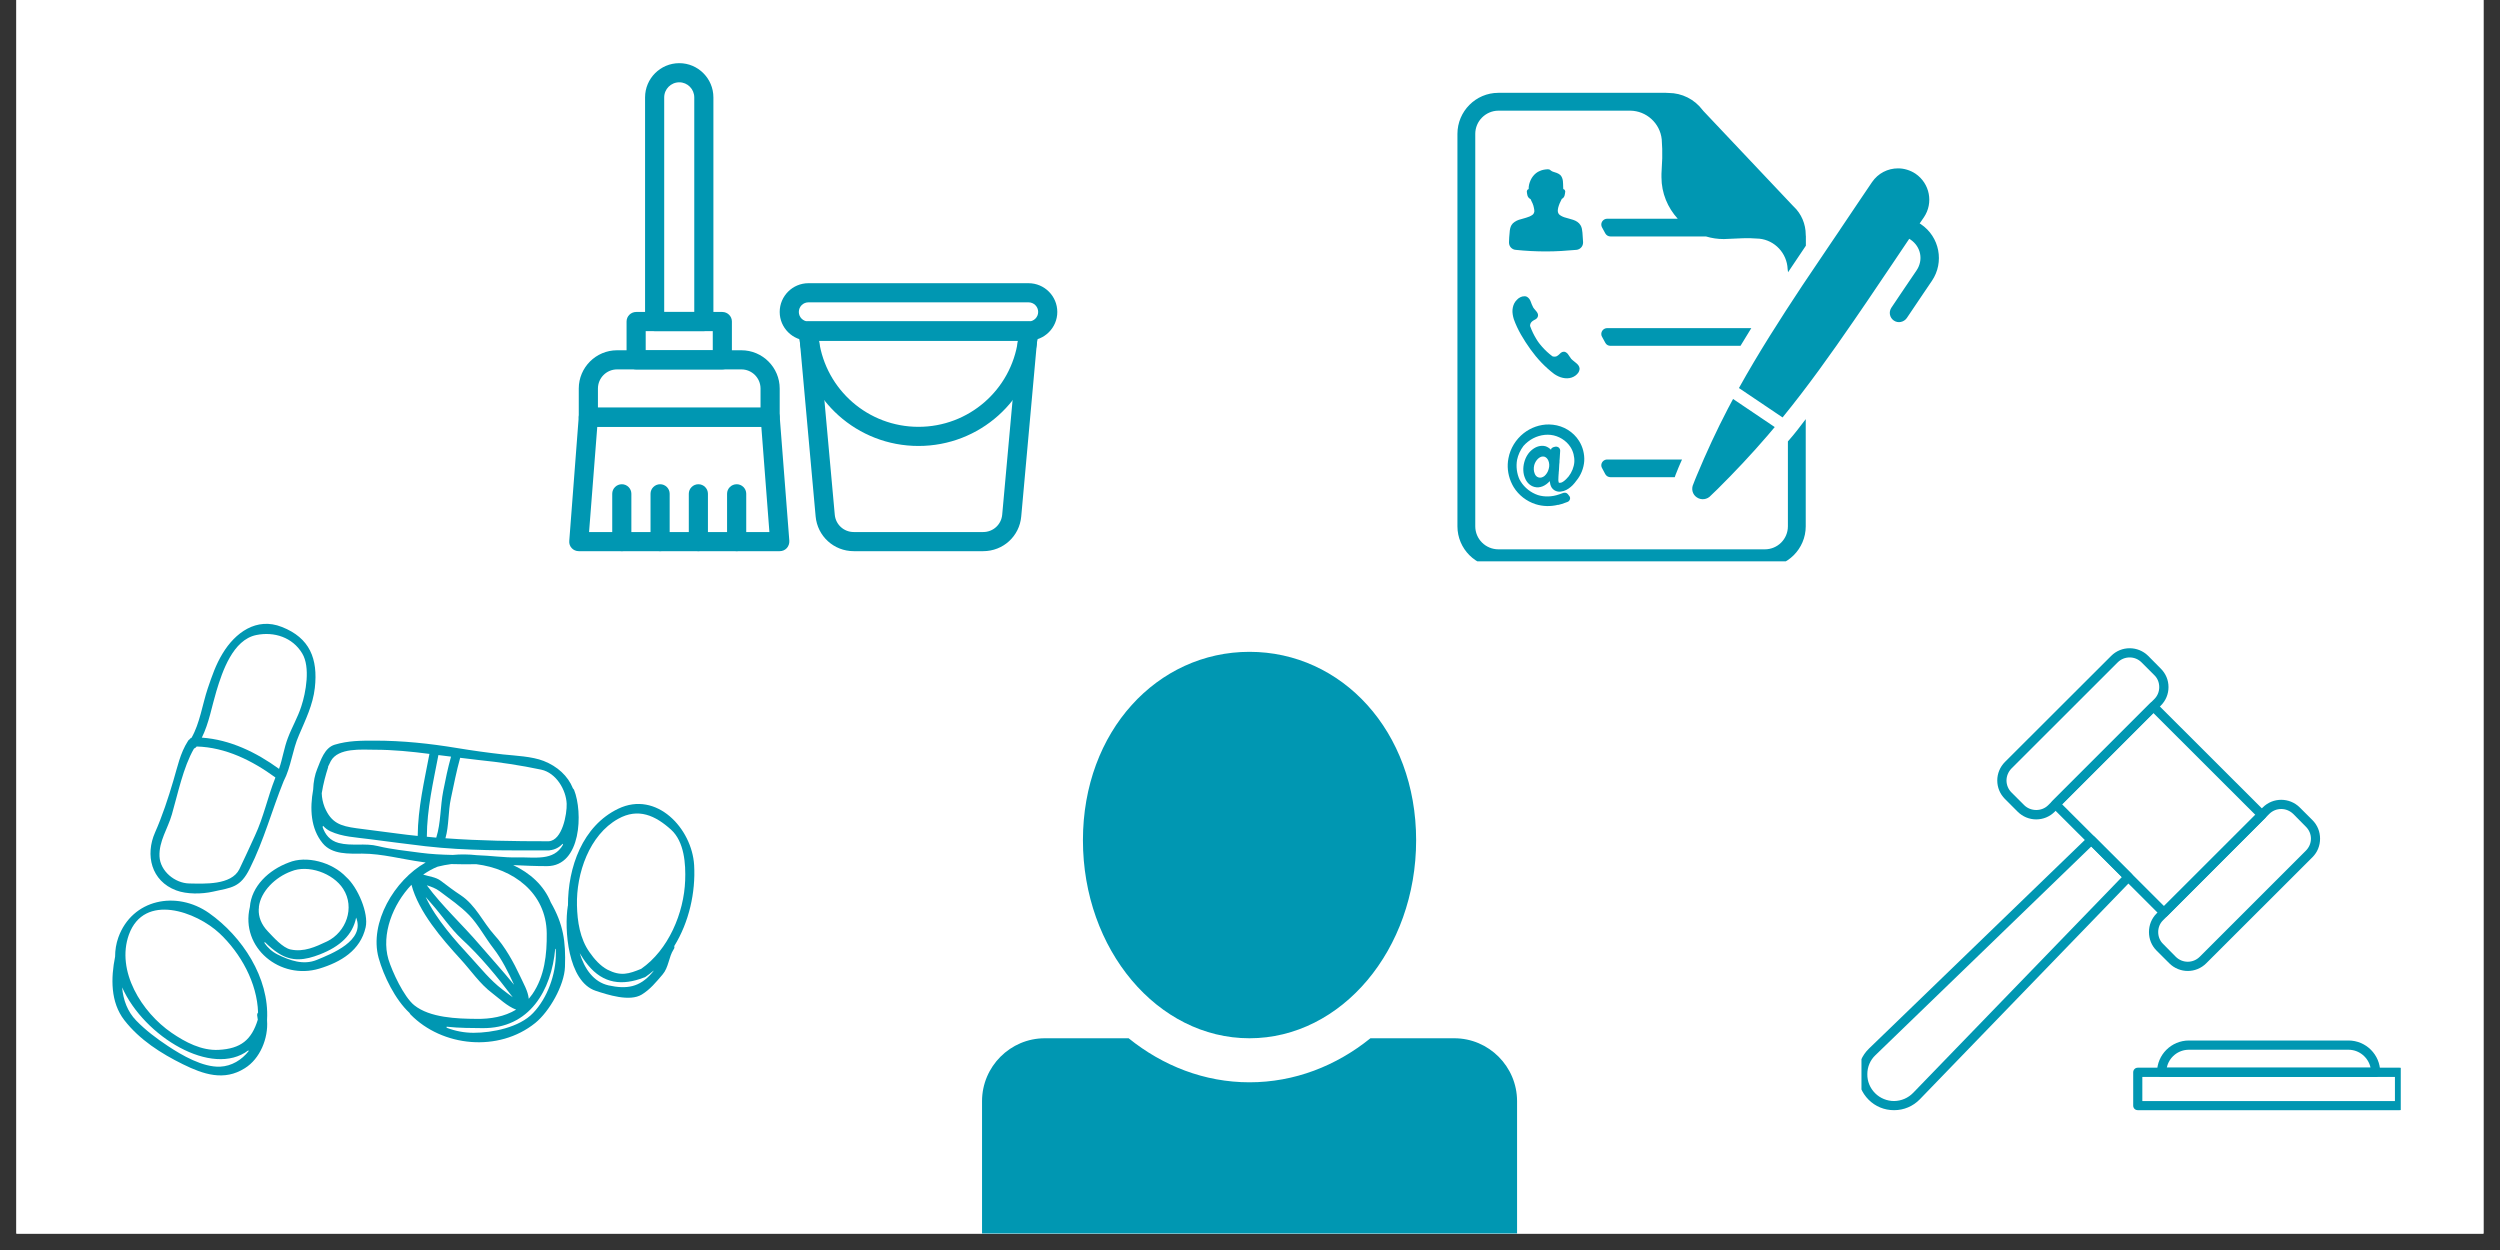<svg xmlns="http://www.w3.org/2000/svg" xmlns:xlink="http://www.w3.org/1999/xlink" width="100" zoomAndPan="magnify" viewBox="0 0 75 37.5" height="50" preserveAspectRatio="xMidYMid meet" version="1.0"><rect x="0" y="0" width="75" height="37.5" fill="#333333" stroke="none"/><defs><clipPath id="07c86d4612"><path d="M 0.492 0 L 74.504 0 L 74.504 37.008 L 0.492 37.008 Z M 0.492 0 " clip-rule="nonzero"/></clipPath><clipPath id="65162d8f72"><path d="M 29.43 31 L 45.711 31 L 45.711 37.008 L 29.43 37.008 Z M 29.43 31 " clip-rule="nonzero"/></clipPath><clipPath id="4f0449cd56"><path d="M 32 19.555 L 43 19.555 L 43 32 L 32 32 Z M 32 19.555 " clip-rule="nonzero"/></clipPath><clipPath id="ae04557efc"><path d="M 43.562 2.777 L 58.363 2.777 L 58.363 16.84 L 43.562 16.84 Z M 43.562 2.777 " clip-rule="nonzero"/></clipPath><clipPath id="8edce778df"><path d="M 19 1.891 L 22 1.891 L 22 10 L 19 10 Z M 19 1.891 " clip-rule="nonzero"/></clipPath><clipPath id="ec04da111c"><path d="M 17.066 12 L 24 12 L 24 16.691 L 17.066 16.691 Z M 17.066 12 " clip-rule="nonzero"/></clipPath><clipPath id="394076e925"><path d="M 17.066 10 L 24 10 L 24 13 L 17.066 13 Z M 17.066 10 " clip-rule="nonzero"/></clipPath><clipPath id="ef02e77056"><path d="M 18 14 L 19 14 L 19 16.691 L 18 16.691 Z M 18 14 " clip-rule="nonzero"/></clipPath><clipPath id="0056cadb7c"><path d="M 19 14 L 21 14 L 21 16.691 L 19 16.691 Z M 19 14 " clip-rule="nonzero"/></clipPath><clipPath id="d009d87032"><path d="M 20 14 L 22 14 L 22 16.691 L 20 16.691 Z M 20 14 " clip-rule="nonzero"/></clipPath><clipPath id="54940bd7ec"><path d="M 21 14 L 23 14 L 23 16.691 L 21 16.691 Z M 21 14 " clip-rule="nonzero"/></clipPath><clipPath id="b04fe9b5a5"><path d="M 23 8 L 31.867 8 L 31.867 11 L 23 11 Z M 23 8 " clip-rule="nonzero"/></clipPath><clipPath id="779c8e31dd"><path d="M 23 9 L 31.867 9 L 31.867 14 L 23 14 Z M 23 9 " clip-rule="nonzero"/></clipPath><clipPath id="927b89f189"><path d="M 23 9 L 31.867 9 L 31.867 16.691 L 23 16.691 Z M 23 9 " clip-rule="nonzero"/></clipPath><clipPath id="987d9e148f"><path d="M 4 18.504 L 10 18.504 L 10 27 L 4 27 Z M 4 18.504 " clip-rule="nonzero"/></clipPath><clipPath id="9b105ef1d2"><path d="M 3.305 27 L 9 27 L 9 32.566 L 3.305 32.566 Z M 3.305 27 " clip-rule="nonzero"/></clipPath><clipPath id="b6d1fecb18"><path d="M 59 19.367 L 66 19.367 L 66 25 L 59 25 Z M 59 19.367 " clip-rule="nonzero"/></clipPath><clipPath id="0dcb5abf68"><path d="M 55.844 25 L 64 25 L 64 33.43 L 55.844 33.43 Z M 55.844 25 " clip-rule="nonzero"/></clipPath><clipPath id="95d02adfc7"><path d="M 63 32 L 72.023 32 L 72.023 33.43 L 63 33.43 Z M 63 32 " clip-rule="nonzero"/></clipPath></defs><g clip-path="url(#07c86d4612)"><path fill="#ffffff" d="M 0.492 0 L 74.508 0 L 74.508 37.008 L 0.492 37.008 Z M 0.492 0 " fill-opacity="1" fill-rule="nonzero"/><path fill="#ffffff" d="M 0.492 0 L 74.508 0 L 74.508 37.008 L 0.492 37.008 Z M 0.492 0 " fill-opacity="1" fill-rule="nonzero"/></g><g clip-path="url(#65162d8f72)"><path fill="#0097b2" d="M 43.629 31.148 L 41.113 31.148 C 40.086 31.977 38.836 32.469 37.484 32.469 C 36.137 32.469 34.887 31.977 33.859 31.148 L 31.344 31.148 C 30.309 31.148 29.461 31.996 29.461 33.035 L 29.461 37.004 L 45.512 37.004 L 45.512 33.035 C 45.512 31.996 44.664 31.148 43.629 31.148 Z M 43.629 31.148 " fill-opacity="1" fill-rule="nonzero"/></g><g clip-path="url(#4f0449cd56)"><path fill="#0097b2" d="M 37.484 19.555 C 34.727 19.555 32.488 21.926 32.488 25.207 C 32.488 28.488 34.727 31.148 37.484 31.148 C 40.246 31.148 42.484 28.488 42.484 25.207 C 42.484 21.926 40.246 19.555 37.484 19.555 Z M 37.484 19.555 " fill-opacity="1" fill-rule="nonzero"/></g><g clip-path="url(#ae04557efc)"><path fill="#0097b2" d="M 49.98 2.785 C 49.977 2.785 49.973 2.785 49.973 2.785 L 44.949 2.785 C 44.273 2.785 43.723 3.34 43.723 4.016 L 43.723 15.789 C 43.723 16.465 44.273 17.016 44.949 17.016 L 52.945 17.016 C 53.621 17.016 54.172 16.465 54.172 15.789 L 54.172 12.574 C 54.09 12.68 54.008 12.789 53.926 12.895 C 53.855 12.992 53.723 13.141 53.691 13.18 C 53.691 13.18 53.691 13.18 53.688 13.184 C 53.672 13.203 53.652 13.223 53.637 13.242 L 53.637 15.789 C 53.637 16.172 53.328 16.48 52.945 16.48 L 44.953 16.48 C 44.57 16.48 44.258 16.172 44.258 15.789 L 44.258 4.016 C 44.258 3.633 44.57 3.324 44.949 3.32 L 48.906 3.32 C 49.391 3.324 49.801 3.695 49.852 4.18 C 49.852 4.18 49.852 4.18 49.852 4.184 C 49.867 4.367 49.871 4.562 49.867 4.75 C 49.859 4.895 49.852 5.051 49.844 5.215 C 49.844 5.238 49.844 5.273 49.844 5.316 C 49.844 5.797 50.031 6.23 50.332 6.562 L 48.215 6.562 C 48.117 6.562 48.035 6.645 48.039 6.742 C 48.039 6.77 48.047 6.797 48.062 6.824 L 48.16 7.004 C 48.191 7.059 48.25 7.094 48.316 7.094 L 51.18 7.094 C 51.352 7.145 51.527 7.172 51.715 7.172 C 51.906 7.168 52.094 7.152 52.27 7.148 C 52.438 7.141 52.605 7.148 52.77 7.16 C 52.773 7.16 52.773 7.16 52.777 7.16 C 53.246 7.207 53.609 7.598 53.629 8.07 L 53.641 8.168 C 53.816 7.902 53.996 7.637 54.176 7.371 L 54.176 7.09 C 54.176 7.09 54.176 7.086 54.176 7.086 C 54.176 7.086 54.176 7.082 54.176 7.078 C 54.172 7.07 54.172 7.059 54.172 7.043 C 54.172 6.723 54.043 6.414 53.809 6.195 C 53.809 6.191 53.805 6.191 53.801 6.188 L 51.082 3.309 L 51.086 3.305 C 51.082 3.305 51.078 3.301 51.074 3.297 C 50.836 2.98 50.457 2.789 50.059 2.789 C 50.016 2.789 49.984 2.785 49.98 2.785 Z M 56.941 5.051 C 56.637 5.051 56.344 5.195 56.16 5.465 L 55.793 6.008 L 55.207 6.879 L 55.199 6.887 L 55.203 6.887 L 54.859 7.395 C 54.59 7.789 54.324 8.184 54.062 8.578 C 53.398 9.582 52.75 10.594 52.168 11.641 L 53.477 12.523 C 54.234 11.594 54.93 10.617 55.609 9.629 C 55.883 9.234 56.148 8.84 56.414 8.445 L 56.762 7.93 L 57.277 7.164 L 57.316 7.188 C 57.629 7.402 57.707 7.801 57.496 8.113 L 57.051 8.77 L 56.742 9.23 C 56.656 9.359 56.688 9.531 56.816 9.617 C 56.941 9.703 57.113 9.668 57.203 9.543 L 57.719 8.777 L 57.957 8.426 C 58.336 7.867 58.188 7.105 57.629 6.727 L 57.59 6.703 L 57.719 6.516 C 58.008 6.086 57.895 5.504 57.465 5.211 C 57.305 5.105 57.121 5.051 56.941 5.051 Z M 46.434 5.078 C 46.352 5.082 46.27 5.094 46.195 5.129 C 46.113 5.16 46.043 5.219 45.988 5.289 C 45.934 5.359 45.898 5.441 45.875 5.527 C 45.863 5.574 45.859 5.625 45.859 5.672 C 45.852 5.676 45.844 5.68 45.836 5.684 C 45.828 5.691 45.816 5.699 45.812 5.715 C 45.805 5.73 45.805 5.742 45.805 5.75 C 45.809 5.77 45.809 5.789 45.812 5.809 C 45.816 5.848 45.828 5.891 45.855 5.926 C 45.871 5.945 45.891 5.961 45.914 5.973 L 45.914 5.965 C 45.922 5.984 45.93 6.004 45.938 6.02 C 45.949 6.047 45.965 6.074 45.977 6.102 C 45.996 6.145 46.008 6.188 46.016 6.23 C 46.023 6.266 46.031 6.301 46.031 6.336 C 46.027 6.375 46.012 6.414 45.98 6.441 C 45.922 6.484 45.855 6.512 45.785 6.531 C 45.715 6.555 45.641 6.57 45.566 6.594 C 45.523 6.609 45.48 6.629 45.441 6.656 C 45.402 6.68 45.367 6.715 45.344 6.754 C 45.305 6.82 45.293 6.902 45.289 6.977 C 45.277 7.074 45.273 7.168 45.27 7.262 C 45.27 7.266 45.27 7.273 45.27 7.277 C 45.27 7.395 45.359 7.488 45.473 7.496 C 45.77 7.527 46.074 7.543 46.379 7.543 C 46.688 7.543 46.992 7.523 47.289 7.496 C 47.289 7.496 47.293 7.496 47.293 7.496 C 47.406 7.484 47.492 7.391 47.492 7.277 C 47.492 7.27 47.492 7.266 47.492 7.258 C 47.488 7.164 47.48 7.07 47.473 6.977 C 47.465 6.902 47.457 6.82 47.414 6.754 C 47.391 6.715 47.355 6.68 47.32 6.656 C 47.281 6.629 47.238 6.609 47.191 6.594 C 47.121 6.57 47.047 6.555 46.973 6.531 C 46.91 6.516 46.848 6.488 46.793 6.449 C 46.754 6.418 46.734 6.375 46.734 6.324 C 46.734 6.32 46.734 6.316 46.734 6.312 C 46.734 6.285 46.742 6.258 46.746 6.23 C 46.758 6.188 46.77 6.145 46.789 6.102 C 46.809 6.055 46.832 6.012 46.855 5.965 C 46.875 5.957 46.891 5.945 46.906 5.926 C 46.934 5.891 46.945 5.848 46.949 5.809 C 46.953 5.789 46.953 5.77 46.957 5.75 C 46.957 5.742 46.957 5.73 46.949 5.715 C 46.945 5.699 46.934 5.691 46.926 5.684 C 46.918 5.68 46.906 5.676 46.898 5.672 C 46.898 5.648 46.895 5.625 46.895 5.602 C 46.891 5.543 46.895 5.488 46.887 5.43 C 46.879 5.363 46.855 5.297 46.809 5.25 C 46.777 5.223 46.742 5.203 46.703 5.188 C 46.66 5.176 46.621 5.164 46.582 5.148 C 46.559 5.137 46.531 5.125 46.512 5.105 C 46.508 5.102 46.5 5.098 46.496 5.094 C 46.488 5.086 46.477 5.082 46.465 5.082 C 46.453 5.078 46.445 5.078 46.434 5.078 Z M 45.738 8.887 C 45.715 8.887 45.691 8.891 45.668 8.895 C 45.629 8.906 45.586 8.926 45.551 8.953 C 45.52 8.98 45.488 9.012 45.461 9.047 C 45.41 9.117 45.383 9.203 45.375 9.293 C 45.367 9.379 45.387 9.488 45.414 9.574 C 45.527 9.895 45.707 10.188 45.914 10.48 C 46.117 10.762 46.352 11.012 46.625 11.219 C 46.699 11.27 46.801 11.32 46.887 11.336 C 46.973 11.355 47.062 11.355 47.145 11.328 C 47.23 11.301 47.305 11.246 47.352 11.176 C 47.375 11.137 47.391 11.09 47.387 11.047 C 47.383 11.016 47.371 10.988 47.352 10.961 C 47.336 10.938 47.312 10.914 47.289 10.895 C 47.242 10.852 47.184 10.816 47.137 10.766 C 47.098 10.719 47.074 10.668 47.039 10.625 C 47.023 10.605 47.008 10.586 46.984 10.574 C 46.965 10.559 46.941 10.551 46.918 10.551 C 46.887 10.551 46.855 10.562 46.828 10.582 C 46.809 10.598 46.789 10.617 46.77 10.637 C 46.75 10.656 46.727 10.672 46.699 10.688 C 46.66 10.703 46.617 10.703 46.578 10.691 C 46.574 10.691 46.57 10.688 46.566 10.684 C 46.457 10.602 46.355 10.508 46.262 10.402 C 46.234 10.371 46.211 10.34 46.184 10.309 C 46.184 10.309 46.184 10.309 46.184 10.305 C 46.18 10.301 46.176 10.293 46.168 10.289 L 46.168 10.285 C 46.164 10.281 46.16 10.273 46.152 10.266 C 46.129 10.23 46.105 10.199 46.086 10.164 C 46.012 10.043 45.953 9.918 45.906 9.789 C 45.906 9.785 45.902 9.781 45.902 9.777 C 45.902 9.734 45.914 9.695 45.945 9.66 C 45.965 9.637 45.988 9.625 46.012 9.609 C 46.039 9.594 46.062 9.582 46.082 9.57 C 46.109 9.551 46.129 9.523 46.137 9.492 C 46.145 9.473 46.141 9.445 46.137 9.422 C 46.129 9.398 46.117 9.375 46.102 9.355 C 46.07 9.309 46.027 9.273 45.996 9.223 C 45.961 9.16 45.941 9.098 45.918 9.039 C 45.906 9.008 45.891 8.98 45.871 8.957 C 45.852 8.934 45.828 8.914 45.805 8.902 C 45.781 8.891 45.762 8.887 45.738 8.887 Z M 48.215 9.844 C 48.117 9.844 48.035 9.926 48.039 10.027 C 48.039 10.055 48.047 10.082 48.062 10.105 L 48.16 10.285 C 48.191 10.344 48.25 10.375 48.316 10.375 L 52.215 10.375 C 52.32 10.199 52.43 10.02 52.539 9.844 Z M 51.992 11.969 C 51.938 12.066 51.887 12.164 51.836 12.262 C 51.496 12.914 51.188 13.582 50.906 14.258 C 50.867 14.344 50.836 14.434 50.801 14.52 C 50.73 14.664 50.773 14.836 50.906 14.922 C 51.039 15.012 51.219 14.988 51.324 14.867 C 51.391 14.801 51.457 14.738 51.523 14.676 C 52.043 14.16 52.547 13.625 53.027 13.066 C 53.098 12.98 53.168 12.895 53.242 12.812 Z M 46.473 12.734 C 46.195 12.73 45.926 12.828 45.711 12.996 C 45.477 13.18 45.309 13.449 45.254 13.746 C 45.207 13.977 45.234 14.223 45.324 14.441 L 45.32 14.426 C 45.32 14.438 45.324 14.445 45.328 14.449 C 45.332 14.461 45.336 14.469 45.34 14.477 C 45.359 14.523 45.383 14.566 45.41 14.613 C 45.559 14.855 45.797 15.039 46.066 15.125 C 46.285 15.195 46.52 15.199 46.738 15.145 C 46.746 15.148 46.75 15.148 46.758 15.145 L 46.844 15.121 C 46.844 15.121 46.848 15.121 46.848 15.121 L 47.023 15.059 C 47.059 15.047 47.086 15.016 47.098 14.98 C 47.109 14.945 47.102 14.906 47.078 14.879 L 47.035 14.824 C 47.02 14.805 47 14.793 46.977 14.785 C 46.965 14.781 46.953 14.781 46.941 14.781 C 46.934 14.781 46.918 14.781 46.906 14.785 L 46.773 14.832 C 46.562 14.906 46.336 14.914 46.137 14.852 C 45.926 14.781 45.738 14.633 45.621 14.445 C 45.613 14.434 45.602 14.414 45.594 14.395 C 45.594 14.395 45.594 14.395 45.59 14.395 C 45.504 14.211 45.477 13.996 45.512 13.797 C 45.543 13.648 45.609 13.504 45.703 13.379 C 45.746 13.332 45.793 13.285 45.84 13.25 C 46.031 13.098 46.285 13.02 46.523 13.047 C 46.762 13.074 46.988 13.215 47.113 13.41 C 47.199 13.543 47.238 13.703 47.23 13.859 C 47.219 14.012 47.156 14.168 47.059 14.293 C 47.035 14.32 47.012 14.348 46.988 14.371 C 46.934 14.426 46.879 14.465 46.832 14.48 C 46.812 14.484 46.781 14.484 46.777 14.484 C 46.762 14.484 46.773 14.488 46.766 14.48 C 46.766 14.477 46.762 14.473 46.758 14.461 C 46.754 14.445 46.754 14.43 46.75 14.406 C 46.75 14.379 46.75 14.328 46.754 14.293 L 46.758 14.238 L 46.758 14.223 L 46.762 14.195 L 46.762 14.156 L 46.766 14.141 L 46.77 14.074 L 46.777 13.945 C 46.777 13.945 46.777 13.945 46.777 13.941 L 46.785 13.863 L 46.785 13.82 L 46.789 13.777 L 46.793 13.723 L 46.797 13.656 L 46.805 13.527 C 46.809 13.488 46.789 13.449 46.762 13.426 C 46.746 13.414 46.727 13.406 46.711 13.402 C 46.691 13.398 46.672 13.395 46.652 13.402 L 46.605 13.414 C 46.582 13.422 46.559 13.438 46.543 13.453 C 46.535 13.465 46.535 13.48 46.531 13.492 C 46.48 13.445 46.426 13.406 46.363 13.387 C 46.227 13.352 46.086 13.395 45.973 13.484 C 45.859 13.57 45.77 13.707 45.727 13.871 C 45.684 14.035 45.691 14.199 45.746 14.332 C 45.797 14.469 45.898 14.574 46.035 14.609 C 46.199 14.652 46.367 14.574 46.492 14.434 C 46.5 14.5 46.512 14.566 46.551 14.629 C 46.594 14.695 46.664 14.734 46.73 14.746 C 46.793 14.758 46.855 14.746 46.91 14.73 C 47.02 14.695 47.105 14.629 47.18 14.555 C 47.223 14.512 47.258 14.465 47.293 14.418 C 47.293 14.418 47.293 14.414 47.293 14.414 C 47.297 14.414 47.297 14.414 47.297 14.414 C 47.43 14.25 47.512 14.043 47.527 13.832 C 47.539 13.621 47.484 13.406 47.371 13.227 C 47.199 12.953 46.906 12.777 46.59 12.742 C 46.551 12.738 46.512 12.734 46.473 12.734 Z M 46.285 13.695 C 46.301 13.695 46.312 13.695 46.328 13.699 C 46.383 13.715 46.426 13.758 46.453 13.824 C 46.48 13.891 46.488 13.98 46.461 14.07 C 46.438 14.16 46.387 14.234 46.332 14.281 C 46.277 14.324 46.215 14.34 46.16 14.324 C 46.105 14.309 46.062 14.27 46.039 14.203 C 46.012 14.137 46.004 14.047 46.027 13.953 C 46.07 13.801 46.188 13.695 46.285 13.695 Z M 48.215 13.785 C 48.117 13.785 48.035 13.867 48.039 13.965 C 48.039 13.992 48.047 14.02 48.062 14.043 L 48.16 14.227 C 48.191 14.281 48.25 14.316 48.316 14.316 L 50.242 14.316 C 50.25 14.297 50.258 14.273 50.266 14.254 L 50.246 14.297 C 50.277 14.219 50.312 14.129 50.355 14.027 C 50.387 13.945 50.426 13.867 50.461 13.785 Z M 48.215 13.785 " fill-opacity="1" fill-rule="nonzero"/></g><g clip-path="url(#8edce778df)"><path fill="#0097b2" d="M 21.117 9.934 L 19.641 9.934 C 19.48 9.934 19.352 9.805 19.352 9.645 L 19.352 2.922 C 19.352 2.355 19.812 1.895 20.379 1.895 C 20.941 1.895 21.402 2.355 21.402 2.922 L 21.402 9.645 C 21.402 9.805 21.273 9.934 21.117 9.934 Z M 19.926 9.359 L 20.828 9.359 L 20.828 2.922 C 20.828 2.672 20.625 2.469 20.379 2.469 C 20.129 2.469 19.926 2.672 19.926 2.922 Z M 19.926 9.359 " fill-opacity="1" fill-rule="nonzero"/></g><path fill="#0097b2" d="M 21.668 11.082 L 19.086 11.082 C 18.926 11.082 18.797 10.953 18.797 10.793 L 18.797 9.645 C 18.797 9.488 18.926 9.359 19.086 9.359 L 21.668 9.359 C 21.828 9.359 21.957 9.488 21.957 9.645 L 21.957 10.793 C 21.957 10.953 21.828 11.082 21.668 11.082 Z M 19.371 10.508 L 21.383 10.508 L 21.383 9.934 L 19.371 9.934 Z M 19.371 10.508 " fill-opacity="1" fill-rule="nonzero"/><g clip-path="url(#ec04da111c)"><path fill="#0097b2" d="M 23.391 16.535 L 17.363 16.535 C 17.195 16.535 17.062 16.395 17.078 16.227 L 17.363 12.496 C 17.375 12.344 17.5 12.23 17.648 12.23 L 23.105 12.23 C 23.254 12.23 23.379 12.344 23.391 12.496 L 23.68 16.227 C 23.684 16.305 23.656 16.387 23.602 16.445 C 23.547 16.504 23.473 16.535 23.391 16.535 Z M 17.672 15.961 L 23.082 15.961 L 22.84 12.805 L 17.918 12.805 Z M 17.672 15.961 " fill-opacity="1" fill-rule="nonzero"/></g><g clip-path="url(#394076e925)"><path fill="#0097b2" d="M 23.105 12.805 L 17.648 12.805 C 17.492 12.805 17.363 12.676 17.363 12.516 L 17.363 11.656 C 17.363 11.023 17.879 10.508 18.512 10.508 L 22.242 10.508 C 22.875 10.508 23.391 11.023 23.391 11.656 L 23.391 12.516 C 23.391 12.676 23.262 12.805 23.105 12.805 Z M 17.938 12.23 L 22.816 12.23 L 22.816 11.656 C 22.816 11.34 22.559 11.082 22.242 11.082 L 18.512 11.082 C 18.195 11.082 17.938 11.34 17.938 11.656 Z M 17.938 12.23 " fill-opacity="1" fill-rule="nonzero"/></g><g clip-path="url(#ef02e77056)"><path fill="#0097b2" d="M 18.656 16.535 C 18.496 16.535 18.367 16.406 18.367 16.25 L 18.367 14.812 C 18.367 14.656 18.496 14.527 18.656 14.527 C 18.812 14.527 18.941 14.656 18.941 14.812 L 18.941 16.25 C 18.941 16.406 18.812 16.535 18.656 16.535 Z M 18.656 16.535 " fill-opacity="1" fill-rule="nonzero"/></g><g clip-path="url(#0056cadb7c)"><path fill="#0097b2" d="M 19.805 16.535 C 19.645 16.535 19.516 16.406 19.516 16.25 L 19.516 14.812 C 19.516 14.656 19.645 14.527 19.805 14.527 C 19.961 14.527 20.09 14.656 20.09 14.812 L 20.09 16.25 C 20.09 16.406 19.961 16.535 19.805 16.535 Z M 19.805 16.535 " fill-opacity="1" fill-rule="nonzero"/></g><g clip-path="url(#d009d87032)"><path fill="#0097b2" d="M 20.953 16.535 C 20.793 16.535 20.664 16.406 20.664 16.25 L 20.664 14.812 C 20.664 14.656 20.793 14.527 20.953 14.527 C 21.109 14.527 21.238 14.656 21.238 14.812 L 21.238 16.25 C 21.238 16.406 21.109 16.535 20.953 16.535 Z M 20.953 16.535 " fill-opacity="1" fill-rule="nonzero"/></g><g clip-path="url(#54940bd7ec)"><path fill="#0097b2" d="M 22.102 16.535 C 21.941 16.535 21.812 16.406 21.812 16.25 L 21.812 14.812 C 21.812 14.656 21.941 14.527 22.102 14.527 C 22.258 14.527 22.387 14.656 22.387 14.812 L 22.387 16.25 C 22.387 16.406 22.258 16.535 22.102 16.535 Z M 22.102 16.535 " fill-opacity="1" fill-rule="nonzero"/></g><g clip-path="url(#b04fe9b5a5)"><path fill="#0097b2" d="M 30.855 10.219 L 24.254 10.219 C 23.777 10.219 23.391 9.832 23.391 9.359 C 23.391 8.883 23.777 8.496 24.254 8.496 L 30.855 8.496 C 31.332 8.496 31.719 8.883 31.719 9.359 C 31.719 9.832 31.332 10.219 30.855 10.219 Z M 24.254 9.07 C 24.094 9.07 23.965 9.199 23.965 9.359 C 23.965 9.516 24.094 9.645 24.254 9.645 L 30.855 9.645 C 31.016 9.645 31.145 9.516 31.145 9.359 C 31.145 9.199 31.016 9.07 30.855 9.07 Z M 24.254 9.07 " fill-opacity="1" fill-rule="nonzero"/></g><g clip-path="url(#779c8e31dd)"><path fill="#0097b2" d="M 27.555 13.379 C 25.723 13.379 24.188 12.008 23.988 10.188 C 23.98 10.105 23.973 10.016 23.969 9.941 C 23.965 9.781 24.094 9.645 24.258 9.645 L 30.852 9.645 C 31.016 9.645 31.145 9.781 31.141 9.941 C 31.137 10.016 31.129 10.105 31.121 10.188 C 30.918 12.008 29.387 13.379 27.555 13.379 Z M 24.57 10.219 C 24.781 11.699 26.047 12.805 27.555 12.805 C 29.062 12.805 30.328 11.699 30.539 10.219 Z M 24.57 10.219 " fill-opacity="1" fill-rule="nonzero"/></g><g clip-path="url(#927b89f189)"><path fill="#0097b2" d="M 29.496 16.535 L 25.613 16.535 C 25.016 16.535 24.523 16.086 24.469 15.492 L 23.969 9.957 C 23.957 9.789 24.086 9.645 24.258 9.645 L 30.852 9.645 C 31.02 9.645 31.152 9.789 31.137 9.957 L 30.637 15.492 C 30.586 16.086 30.094 16.535 29.496 16.535 Z M 24.57 10.219 L 25.043 15.441 C 25.07 15.738 25.316 15.961 25.613 15.961 L 29.496 15.961 C 29.793 15.961 30.039 15.738 30.066 15.441 L 30.539 10.219 Z M 24.57 10.219 " fill-opacity="1" fill-rule="nonzero"/></g><path fill="#0097b2" d="M 19.609 29.125 C 19.605 29.121 19.605 29.121 19.605 29.121 C 19.531 29.184 19.453 29.246 19.367 29.305 C 19.352 29.316 19.332 29.324 19.312 29.328 C 18.676 29.574 18.102 29.52 17.637 28.949 C 17.543 28.836 17.465 28.719 17.391 28.594 C 17.535 29.066 17.809 29.461 18.258 29.562 C 18.797 29.68 19.188 29.621 19.559 29.188 C 19.578 29.168 19.594 29.148 19.609 29.125 Z M 20.555 26.414 C 20.574 25.918 20.531 25.254 20.133 24.891 C 19.66 24.465 19.148 24.227 18.543 24.566 C 17.68 25.047 17.285 26.203 17.309 27.16 C 17.32 27.645 17.398 28.164 17.688 28.57 C 17.828 28.77 18.004 28.973 18.223 29.09 C 18.629 29.297 18.867 29.215 19.234 29.066 C 20.051 28.5 20.52 27.391 20.555 26.414 Z M 20.824 25.953 C 20.871 26.77 20.672 27.664 20.227 28.383 C 20.238 28.414 20.234 28.449 20.207 28.484 C 20.059 28.715 20.062 29.023 19.875 29.238 C 19.684 29.461 19.508 29.68 19.254 29.836 C 18.891 30.059 18.234 29.844 17.867 29.723 C 17.035 29.441 16.922 27.883 17.035 27.176 C 17.039 27.172 17.039 27.172 17.039 27.168 C 17.035 26.016 17.477 24.777 18.547 24.262 C 19.695 23.711 20.758 24.852 20.824 25.953 " fill-opacity="1" fill-rule="nonzero"/><path fill="#0097b2" d="M 12.531 25.078 C 12.539 24.234 12.727 23.441 12.883 22.617 C 12.34 22.547 11.797 22.492 11.242 22.492 C 10.867 22.492 10.145 22.422 9.922 22.836 C 9.895 22.891 9.867 22.945 9.844 22.996 C 9.844 23.012 9.844 23.027 9.836 23.043 C 9.777 23.227 9.699 23.5 9.652 23.797 C 9.656 23.934 9.684 24.074 9.738 24.215 C 9.938 24.691 10.211 24.781 10.699 24.848 C 11.098 24.902 11.504 24.953 11.902 25.004 C 12.113 25.035 12.324 25.055 12.531 25.078 Z M 13.531 22.699 C 13.406 22.684 13.281 22.668 13.152 22.652 C 12.996 23.469 12.809 24.266 12.805 25.102 C 12.898 25.109 12.992 25.121 13.086 25.129 C 13.09 25.129 13.09 25.125 13.09 25.121 C 13.227 24.688 13.207 24.184 13.297 23.73 C 13.367 23.371 13.434 23.047 13.531 22.699 Z M 15.422 29.543 C 15.254 29.176 15.051 28.77 14.805 28.453 C 14.562 28.141 14.348 27.738 14.078 27.457 C 13.805 27.176 13.5 26.973 13.191 26.738 C 13.066 26.645 12.938 26.602 12.805 26.559 C 13.27 27.191 13.879 27.746 14.379 28.332 C 14.73 28.738 15.086 29.133 15.422 29.543 Z M 15.066 29.68 C 15.164 29.754 15.27 29.84 15.383 29.918 C 14.922 29.309 14.406 28.68 13.852 28.172 C 13.512 27.852 13.273 27.484 12.965 27.133 C 12.902 27.059 12.836 26.984 12.77 26.91 C 13.082 27.578 13.668 28.227 14.125 28.723 C 14.43 29.055 14.707 29.406 15.066 29.68 Z M 15.484 30.289 C 15.219 30.191 14.965 29.945 14.77 29.797 C 14.398 29.52 14.125 29.109 13.812 28.77 C 13.258 28.164 12.559 27.359 12.344 26.543 C 11.781 27.133 11.434 28.031 11.652 28.777 C 11.766 29.152 12.117 29.906 12.426 30.156 C 12.895 30.535 13.719 30.562 14.285 30.566 C 14.719 30.574 15.133 30.5 15.484 30.289 Z M 15.969 29.828 C 16.34 29.289 16.41 28.629 16.402 27.996 C 16.387 26.777 15.387 26.062 14.289 25.926 C 14.039 25.93 13.789 25.93 13.539 25.922 C 13.402 25.941 13.262 25.965 13.129 26 C 12.98 26.059 12.836 26.141 12.695 26.238 C 12.875 26.297 13.074 26.309 13.227 26.426 C 13.422 26.574 13.617 26.723 13.82 26.855 C 14.281 27.164 14.477 27.656 14.836 28.055 C 15.152 28.402 15.41 28.871 15.609 29.297 C 15.707 29.512 15.84 29.73 15.863 29.965 C 15.898 29.922 15.934 29.875 15.969 29.828 Z M 16.676 28.613 C 16.676 28.562 16.676 28.516 16.672 28.465 C 16.668 28.469 16.66 28.465 16.656 28.469 C 16.543 29.699 15.895 30.863 14.465 30.844 C 14.172 30.84 13.781 30.844 13.398 30.801 C 13.398 30.812 13.398 30.824 13.398 30.832 C 13.652 30.93 13.926 30.984 14.207 30.984 C 14.766 30.984 15.582 30.824 15.992 30.391 C 16.426 29.938 16.676 29.227 16.676 28.613 Z M 16.891 25.34 C 16.887 25.332 16.887 25.32 16.883 25.312 C 16.781 25.418 16.652 25.492 16.492 25.508 C 16.488 25.508 16.484 25.512 16.477 25.512 C 15.176 25.512 13.992 25.527 12.766 25.387 C 12.203 25.32 11.629 25.246 11.066 25.172 C 10.68 25.121 10.266 25.105 9.91 24.938 C 9.828 24.898 9.754 24.844 9.695 24.777 C 9.688 24.785 9.684 24.797 9.676 24.805 C 9.754 25.039 9.898 25.219 10.16 25.289 C 10.547 25.391 10.953 25.285 11.34 25.383 C 11.734 25.48 12.199 25.527 12.605 25.582 C 12.926 25.625 13.254 25.641 13.582 25.648 C 13.816 25.625 14.062 25.629 14.309 25.656 C 14.707 25.668 15.121 25.73 15.516 25.723 C 16.039 25.707 16.609 25.844 16.891 25.34 Z M 16.457 25.238 C 16.871 25.219 17.012 24.414 17 24.113 C 16.984 23.699 16.688 23.188 16.238 23.09 C 15.629 22.961 14.984 22.863 14.363 22.801 C 14.18 22.781 13.992 22.758 13.805 22.734 C 13.691 23.141 13.617 23.535 13.527 23.953 C 13.441 24.352 13.473 24.758 13.363 25.148 C 14.391 25.223 15.418 25.238 16.457 25.238 Z M 17.223 23.699 C 17.488 24.359 17.445 25.984 16.41 25.984 C 16.066 25.984 15.73 25.969 15.395 25.953 C 15.898 26.188 16.316 26.559 16.523 27.07 C 16.898 27.727 16.977 28.234 16.949 29.008 C 16.93 29.559 16.48 30.348 16.059 30.688 C 14.957 31.578 13.262 31.406 12.312 30.43 C 12.301 30.414 12.293 30.398 12.285 30.387 C 11.855 29.988 11.508 29.277 11.359 28.738 C 11.07 27.684 11.836 26.398 12.77 25.875 C 12.734 25.867 12.695 25.863 12.66 25.859 C 12.078 25.781 11.461 25.609 10.871 25.609 C 10.473 25.609 9.965 25.645 9.68 25.297 C 9.316 24.855 9.293 24.254 9.395 23.688 C 9.402 23.453 9.449 23.23 9.516 23.07 C 9.625 22.805 9.734 22.434 10.043 22.34 C 10.449 22.219 10.82 22.219 11.242 22.219 C 12.078 22.219 12.887 22.305 13.711 22.441 C 14.164 22.516 14.637 22.582 15.094 22.633 C 15.465 22.672 15.957 22.691 16.309 22.828 C 16.719 22.988 17.039 23.277 17.188 23.652 C 17.203 23.664 17.211 23.68 17.223 23.699 " fill-opacity="1" fill-rule="nonzero"/><path fill="#0097b2" d="M 9.812 28.242 C 10.383 27.965 10.656 27.23 10.297 26.668 C 9.992 26.191 9.238 25.93 8.734 26.141 C 8.266 26.312 7.82 26.738 7.766 27.211 C 7.77 27.227 7.77 27.246 7.762 27.27 C 7.762 27.273 7.762 27.277 7.762 27.281 C 7.754 27.5 7.832 27.73 8.039 27.945 C 8.207 28.121 8.477 28.43 8.715 28.484 C 9.117 28.57 9.465 28.406 9.812 28.242 Z M 9.504 28.797 C 9.949 28.613 10.961 28.223 10.684 27.527 C 10.582 28.047 10.199 28.398 9.594 28.633 C 9.152 28.805 8.762 28.863 8.348 28.594 C 8.219 28.512 8.078 28.395 7.945 28.262 C 7.941 28.27 7.938 28.277 7.93 28.285 C 8.031 28.43 8.164 28.555 8.332 28.637 C 8.699 28.816 9.102 28.961 9.504 28.797 Z M 10.387 26.312 C 10.734 26.621 11.066 27.398 10.969 27.82 C 10.812 28.512 10.227 28.863 9.578 29.059 C 8.414 29.41 7.203 28.438 7.496 27.211 C 7.543 26.586 8.062 26.098 8.664 25.875 C 9.184 25.66 9.961 25.859 10.387 26.312 " fill-opacity="1" fill-rule="nonzero"/><g clip-path="url(#987d9e148f)"><path fill="#0097b2" d="M 8.254 23.348 C 8.254 23.336 8.258 23.332 8.262 23.324 C 7.566 22.816 6.766 22.418 5.898 22.395 C 5.898 22.398 5.895 22.402 5.895 22.402 C 5.871 22.43 5.848 22.449 5.82 22.457 C 5.496 23.016 5.332 23.828 5.156 24.434 C 5.035 24.859 4.766 25.23 4.785 25.691 C 4.805 26.137 5.25 26.496 5.676 26.504 C 6.133 26.512 6.938 26.559 7.18 26.078 C 7.344 25.742 7.492 25.406 7.648 25.07 C 7.906 24.52 8.031 23.91 8.254 23.348 Z M 9.039 21.191 C 9.176 20.781 9.316 20.012 9.066 19.602 C 8.777 19.121 8.227 18.941 7.688 19.051 C 6.988 19.195 6.672 20.137 6.492 20.734 C 6.359 21.172 6.27 21.699 6.055 22.129 C 6.902 22.188 7.688 22.57 8.371 23.066 C 8.477 22.766 8.52 22.441 8.637 22.137 C 8.758 21.816 8.934 21.52 9.039 21.191 Z M 8.457 18.809 C 9.293 19.137 9.543 19.762 9.445 20.637 C 9.387 21.148 9.168 21.586 8.969 22.055 C 8.77 22.504 8.734 23.004 8.508 23.438 C 8.156 24.309 7.918 25.211 7.492 26.059 C 7.211 26.625 6.957 26.625 6.387 26.75 C 6.059 26.824 5.602 26.832 5.285 26.711 C 4.535 26.43 4.352 25.648 4.652 24.973 C 4.871 24.477 5.047 23.941 5.199 23.426 C 5.324 23.012 5.402 22.598 5.641 22.227 C 5.652 22.207 5.668 22.191 5.688 22.18 C 5.699 22.16 5.719 22.141 5.746 22.133 C 5.996 21.699 6.074 21.125 6.23 20.66 C 6.359 20.281 6.473 19.941 6.68 19.602 C 7.051 18.988 7.691 18.504 8.457 18.809 " fill-opacity="1" fill-rule="nonzero"/></g><g clip-path="url(#9b105ef1d2)"><path fill="#0097b2" d="M 7.461 31.531 C 7.457 31.523 7.453 31.52 7.449 31.512 C 6.367 32.332 4.324 31.102 3.664 29.621 C 3.695 29.992 3.82 30.344 4.09 30.621 C 4.371 30.91 4.699 31.156 5.035 31.379 C 5.457 31.66 6.086 32.023 6.605 32 C 6.949 31.984 7.254 31.797 7.461 31.531 Z M 7.734 30.59 C 7.73 30.555 7.727 30.523 7.719 30.488 C 7.707 30.441 7.719 30.402 7.742 30.375 C 7.715 29.488 7.223 28.598 6.586 28 C 5.898 27.355 4.328 26.773 3.867 28.039 C 3.477 29.129 4.25 30.367 5.148 30.984 C 5.559 31.266 6.047 31.523 6.559 31.496 C 7.223 31.461 7.547 31.199 7.734 30.59 Z M 6.27 27.391 C 7.266 28.094 8.082 29.332 8.012 30.586 C 8.012 30.598 8.012 30.605 8.012 30.617 C 8.051 31.145 7.805 31.762 7.344 32.047 C 6.723 32.441 6.102 32.23 5.492 31.93 C 4.832 31.605 4.188 31.195 3.73 30.605 C 3.312 30.066 3.324 29.344 3.453 28.699 C 3.453 28.504 3.484 28.309 3.551 28.121 C 3.965 26.973 5.293 26.707 6.27 27.391 " fill-opacity="1" fill-rule="nonzero"/></g><path fill="#0097b2" d="M 67.66 24.445 L 64.922 27.184 L 61.863 24.129 L 64.602 21.391 Z M 64.922 27.52 C 64.957 27.52 64.992 27.504 65.02 27.477 L 67.953 24.543 C 68.008 24.488 68.008 24.402 67.953 24.348 L 64.699 21.098 C 64.645 21.043 64.559 21.043 64.504 21.098 L 61.57 24.031 C 61.543 24.059 61.531 24.094 61.531 24.129 C 61.531 24.164 61.543 24.199 61.57 24.227 L 64.824 27.477 C 64.848 27.504 64.883 27.52 64.922 27.52 " fill-opacity="1" fill-rule="nonzero"/><g clip-path="url(#b6d1fecb18)"><path fill="#0097b2" d="M 63.891 19.723 C 64.02 19.723 64.148 19.773 64.246 19.871 L 64.629 20.254 C 64.727 20.348 64.777 20.477 64.777 20.613 C 64.777 20.75 64.727 20.875 64.629 20.973 L 61.445 24.156 C 61.254 24.348 60.922 24.348 60.727 24.156 L 60.344 23.773 C 60.25 23.68 60.195 23.551 60.195 23.414 C 60.195 23.281 60.25 23.152 60.344 23.055 L 63.531 19.871 C 63.629 19.773 63.758 19.723 63.891 19.723 Z M 61.086 24.582 C 61.297 24.582 61.492 24.5 61.641 24.352 L 64.824 21.168 C 64.973 21.02 65.055 20.824 65.055 20.613 C 65.055 20.402 64.973 20.207 64.824 20.059 L 64.445 19.676 C 64.137 19.371 63.641 19.371 63.336 19.676 L 60.148 22.859 C 60 23.008 59.918 23.207 59.918 23.414 C 59.918 23.625 60 23.82 60.148 23.969 L 60.531 24.352 C 60.68 24.5 60.879 24.582 61.086 24.582 " fill-opacity="1" fill-rule="nonzero"/></g><path fill="#0097b2" d="M 65.176 28.801 Z M 68.438 24.27 C 68.566 24.27 68.695 24.32 68.797 24.418 L 69.176 24.801 C 69.273 24.898 69.328 25.023 69.328 25.16 C 69.328 25.297 69.273 25.422 69.176 25.52 L 65.992 28.703 C 65.793 28.902 65.473 28.902 65.273 28.703 L 64.895 28.32 C 64.797 28.227 64.746 28.098 64.746 27.961 C 64.746 27.828 64.797 27.699 64.895 27.605 L 68.078 24.418 C 68.176 24.32 68.305 24.27 68.438 24.27 Z M 65.633 29.129 C 65.836 29.129 66.035 29.051 66.188 28.898 L 69.375 25.715 C 69.523 25.566 69.602 25.371 69.602 25.16 C 69.602 24.949 69.523 24.754 69.375 24.605 L 68.992 24.223 C 68.684 23.918 68.188 23.918 67.883 24.223 L 64.695 27.406 C 64.547 27.555 64.469 27.754 64.469 27.961 C 64.469 28.172 64.547 28.367 64.695 28.516 L 65.078 28.898 C 65.23 29.051 65.434 29.129 65.633 29.129 " fill-opacity="1" fill-rule="nonzero"/><g clip-path="url(#0dcb5abf68)"><path fill="#0097b2" d="M 63.656 26.312 L 57.395 32.785 C 57.242 32.941 57.043 33.027 56.824 33.031 C 56.613 33.031 56.406 32.949 56.254 32.797 C 56.102 32.645 56.016 32.441 56.02 32.223 C 56.02 32.008 56.105 31.805 56.262 31.656 L 62.738 25.395 Z M 56.816 33.305 L 56.828 33.305 C 57.117 33.305 57.391 33.188 57.594 32.98 L 63.949 26.406 C 64 26.352 64 26.266 63.945 26.211 L 62.836 25.102 C 62.785 25.051 62.699 25.047 62.645 25.102 L 56.07 31.457 C 55.859 31.66 55.746 31.93 55.742 32.223 C 55.742 32.512 55.852 32.785 56.059 32.992 C 56.262 33.195 56.531 33.305 56.816 33.305 " fill-opacity="1" fill-rule="nonzero"/></g><g clip-path="url(#95d02adfc7)"><path fill="#0097b2" d="M 71.848 33.031 L 64.27 33.031 L 64.27 32.309 L 71.848 32.309 Z M 64.133 33.305 L 71.988 33.305 C 72.066 33.305 72.125 33.246 72.125 33.168 L 72.125 32.168 C 72.125 32.094 72.066 32.031 71.988 32.031 L 64.133 32.031 C 64.055 32.031 63.996 32.094 63.996 32.168 L 63.996 33.168 C 63.996 33.246 64.055 33.305 64.133 33.305 " fill-opacity="1" fill-rule="nonzero"/></g><path fill="#0097b2" d="M 71.117 32.031 L 65.004 32.031 C 65.066 31.723 65.34 31.492 65.668 31.492 L 70.453 31.492 C 70.777 31.492 71.051 31.723 71.117 32.031 Z M 64.852 32.309 L 71.27 32.309 C 71.344 32.309 71.406 32.246 71.406 32.168 C 71.406 31.641 70.98 31.215 70.453 31.215 L 65.668 31.215 C 65.141 31.215 64.711 31.641 64.711 32.168 C 64.711 32.246 64.773 32.309 64.852 32.309 " fill-opacity="1" fill-rule="nonzero"/></svg>